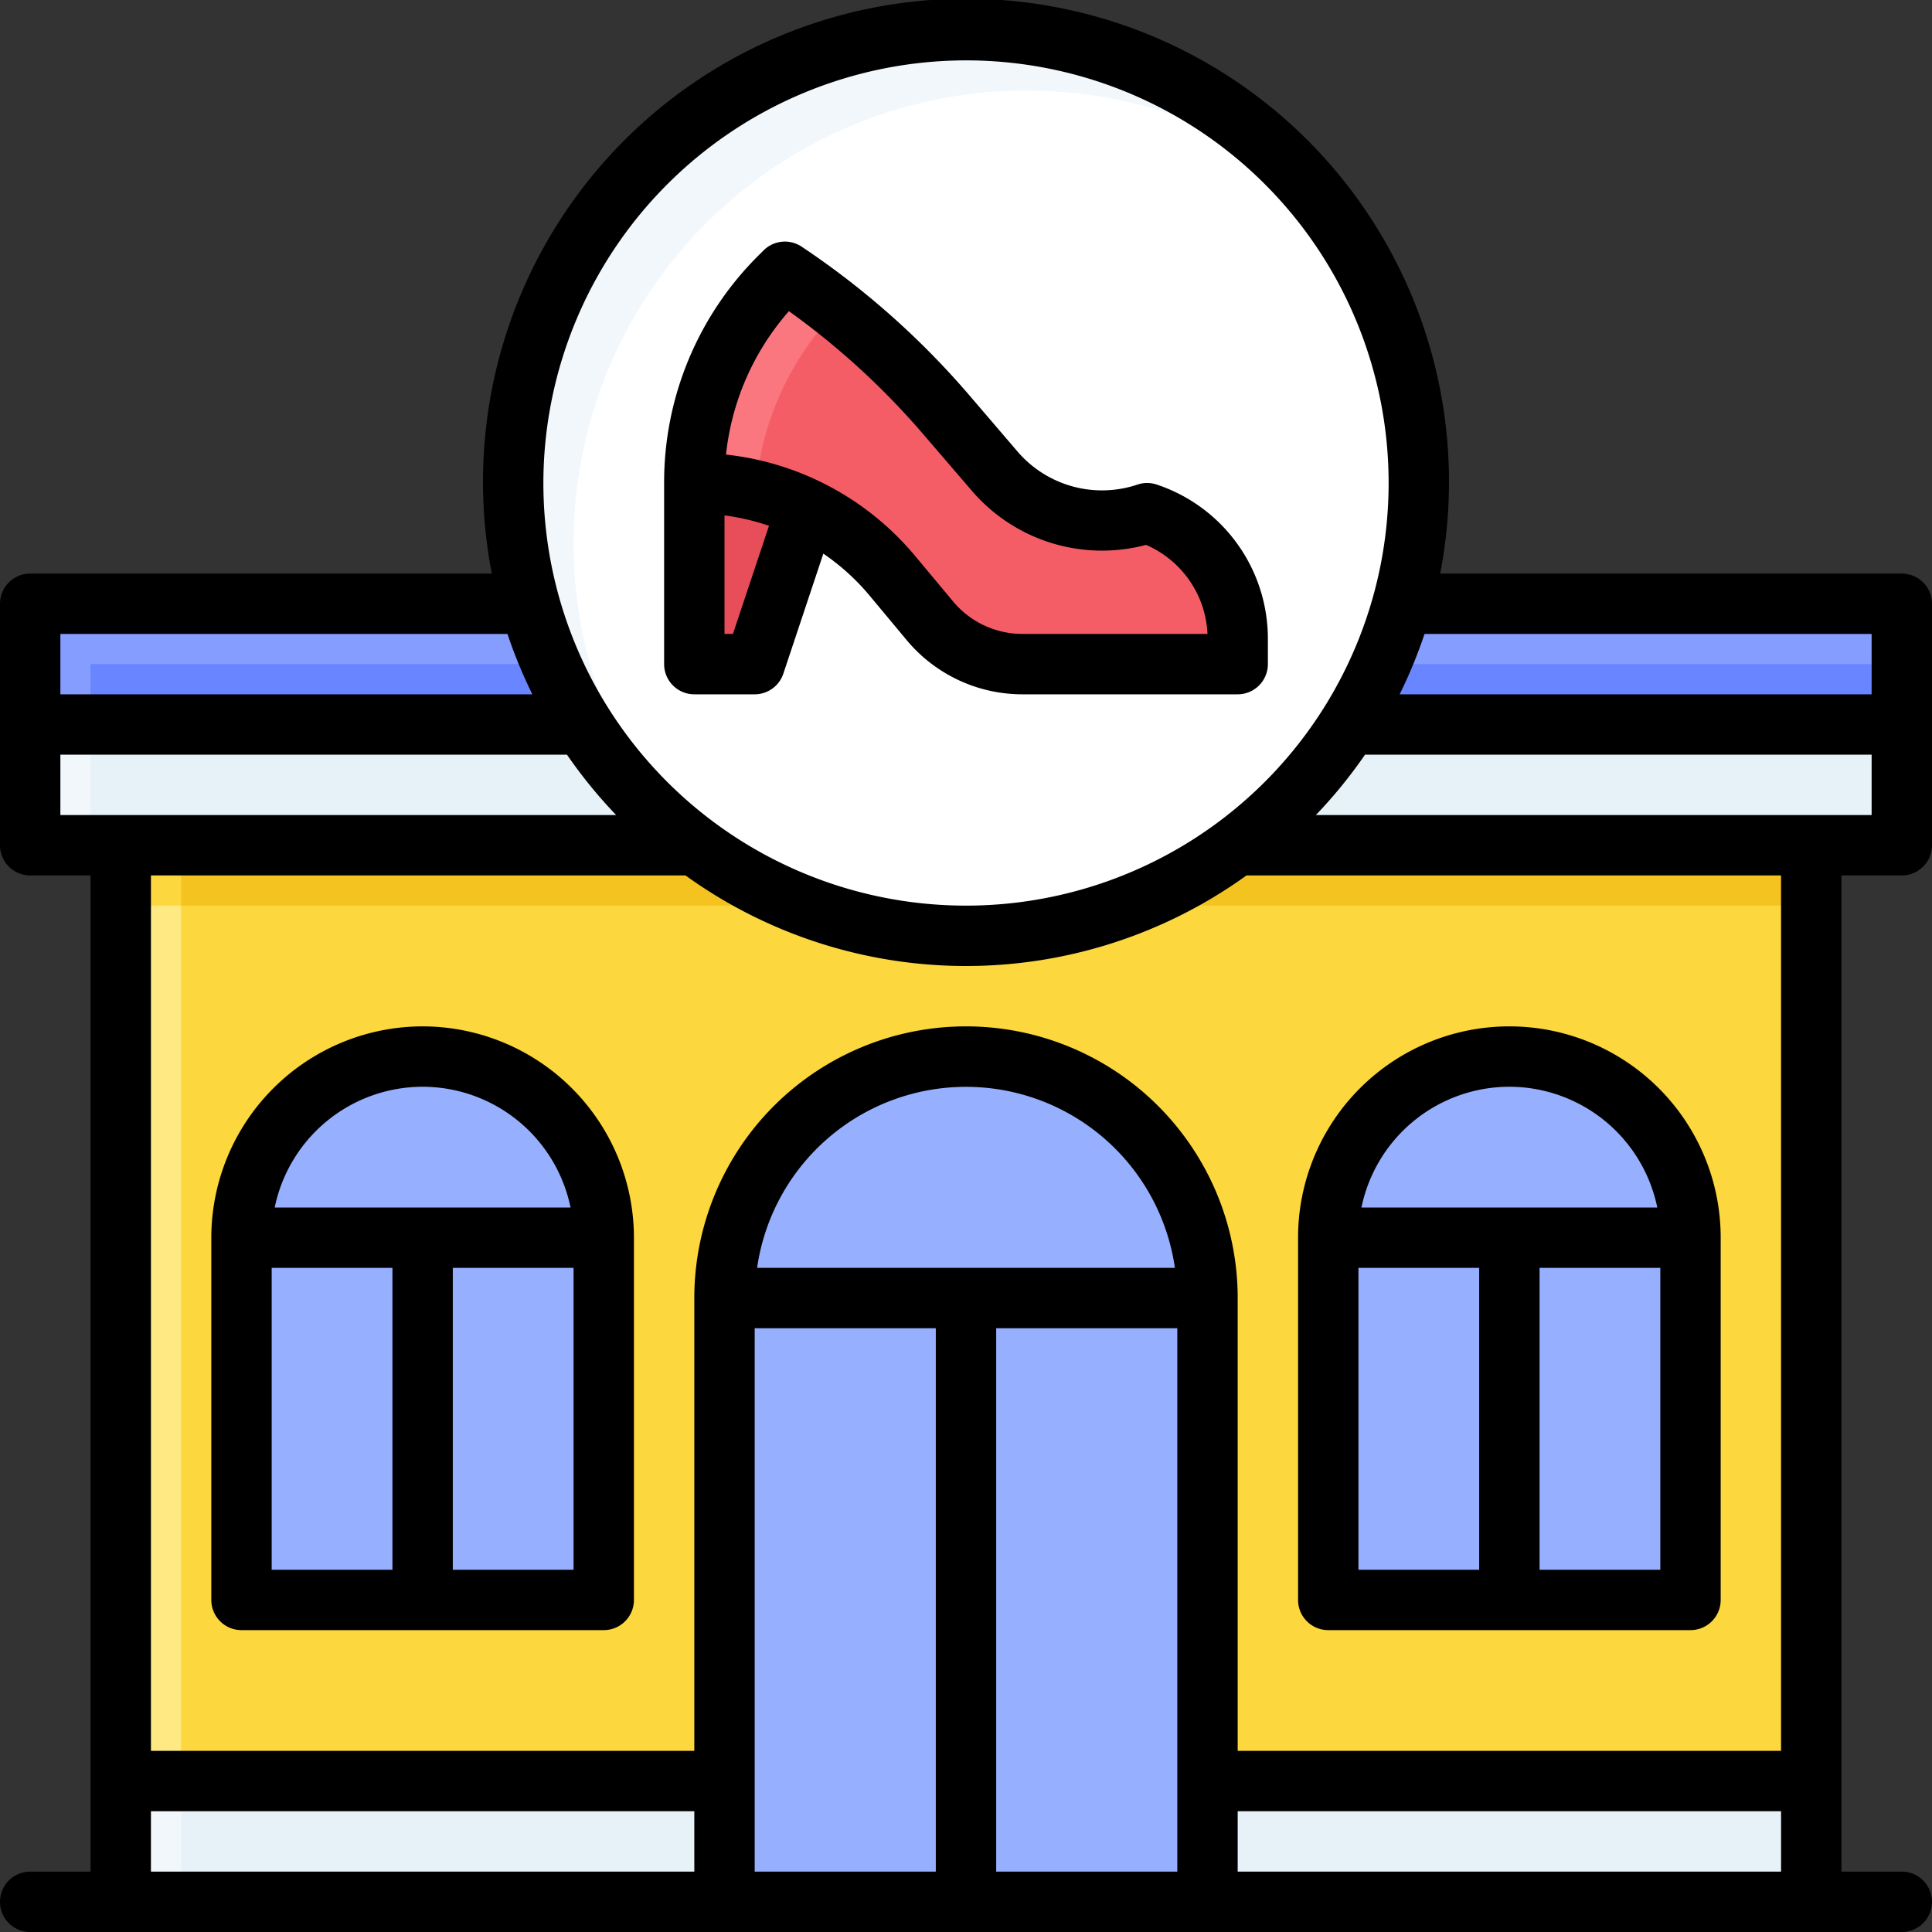 <svg id="Filled_Expand" height="512" viewBox="0 0 64 64" width="512" xmlns="http://www.w3.org/2000/svg" data-name="Filled Expand"><rect x="0" y="0" width="64" height="64" fill="#333333" stroke="none"/><path d="m4 28h56v35h-56z" fill="#ffe982"/><path d="m4 28h56v2h-56z" fill="#fcd73d"/><path d="m6 28h54v35h-54z" fill="#fcd73d"/><path d="m6 28h54v2h-54z" fill="#f5c320"/><path d="m1 24h62v4h-62z" fill="#f2f7fc"/><path d="m3 24h60v4h-60z" fill="#e6f2f7"/><path d="m1 20h62v4h-62z" fill="#849dff"/><path d="m3 22h60v2h-60z" fill="#6985ff"/><path d="m4 59h56v4h-56z" fill="#f2f7fc"/><path d="m6 59h54v4h-54z" fill="#e6f2f7"/><g fill="#96afff"><path d="m24 43h16v20h-16z"/><path d="m32 35a8 8 0 0 1 8 8 0 0 0 0 1 0 0h-16a0 0 0 0 1 0 0 8 8 0 0 1 8-8z"/><path d="m44 41h12v12h-12z"/><path d="m50 35a6 6 0 0 1 6 6 0 0 0 0 1 0 0h-12a0 0 0 0 1 0 0 6 6 0 0 1 6-6z"/><path d="m8 41h12v12h-12z"/><path d="m14 35a6 6 0 0 1 6 6 0 0 0 0 1 0 0h-12a0 0 0 0 1 0 0 6 6 0 0 1 6-6z"/></g><circle cx="32" cy="16" fill="#f2f7fc" r="15"/><path d="m34 3a15 15 0 0 0 -11.559 24.559 15 15 0 0 0 21.118-21.118 14.938 14.938 0 0 0 -9.559-3.441z" fill="#fff"/><path d="m25 22h-2v-6h4z" fill="#e84d5a"/><path d="m32.942 15.6-1.6-1.861a26.082 26.082 0 0 0 -5.342-4.739l-.172.172a9.656 9.656 0 0 0 -2.828 6.828 8.541 8.541 0 0 1 6.561 3.073l1.24 1.488a4 4 0 0 0 3.072 1.439h7.127v-.838a4.387 4.387 0 0 0 -3-4.162 4.7 4.7 0 0 1 -5.058-1.4z" fill="#fa7780"/><path d="m38 17a4.7 4.7 0 0 1 -5.058-1.4l-1.6-1.861a26.1 26.1 0 0 0 -3.611-3.463 9.646 9.646 0 0 0 -2.7 5.979 8.537 8.537 0 0 1 4.524 2.819l1.24 1.488a4 4 0 0 0 3.078 1.438h7.127v-.838a4.387 4.387 0 0 0 -3-4.162z" fill="#f45d66"/><path d="m44 54h12a1 1 0 0 0 1-1v-12a7 7 0 0 0 -14 0v12a1 1 0 0 0 1 1zm11-12v10h-4v-10zm-5-6a5.009 5.009 0 0 1 4.9 4h-9.8a5.009 5.009 0 0 1 4.9-4zm-5 6h4v10h-4z"/><path d="m14 34a7.008 7.008 0 0 0 -7 7v12a1 1 0 0 0 1 1h12a1 1 0 0 0 1-1v-12a7.008 7.008 0 0 0 -7-7zm0 2a5.009 5.009 0 0 1 4.9 4h-9.8a5.009 5.009 0 0 1 4.9-4zm-1 16h-4v-10h4zm6 0h-4v-10h4z"/><path d="m63 29a1 1 0 0 0 1-1v-8a1 1 0 0 0 -1-1h-15.292a16 16 0 1 0 -31.416 0h-15.292a1 1 0 0 0 -1 1v8a1 1 0 0 0 1 1h2v33h-2a1 1 0 0 0 0 2h62a1 1 0 0 0 0-2h-2v-33zm-15.811-8h14.811v2h-15.635a15.851 15.851 0 0 0 .824-2zm-15.189-19a14 14 0 1 1 -14 14 14.015 14.015 0 0 1 14-14zm-30 19h14.811a15.851 15.851 0 0 0 .824 2h-15.635zm0 6v-2h16.782a16.052 16.052 0 0 0 1.629 2zm21 35h-18v-2h18zm8 0h-6v-18h6zm-5.92-20a6.991 6.991 0 0 1 13.84 0zm13.92 20h-6v-18h6zm20 0h-18v-2h18zm0-4h-18v-15a9 9 0 0 0 -18 0v15h-18v-29h17.708a15.89 15.89 0 0 0 18.584 0h17.708zm-15.411-31a16.052 16.052 0 0 0 1.629-2h16.782v2z"/><path d="m23 23h2a1 1 0 0 0 .949-.684l1.325-3.976a7.5 7.5 0 0 1 1.518 1.373l1.24 1.488a4.989 4.989 0 0 0 3.842 1.799h7.126a1 1 0 0 0 1-1v-.838a5.381 5.381 0 0 0 -3.684-5.111 1 1 0 0 0 -.632 0 3.687 3.687 0 0 1 -3.983-1.1l-1.595-1.862a27.172 27.172 0 0 0 -5.551-4.918 1 1 0 0 0 -1.262.125l-.171.171a10.583 10.583 0 0 0 -3.122 7.533v6a1 1 0 0 0 1 1zm3.134-12.692a25.164 25.164 0 0 1 4.453 4.08l1.6 1.862a5.683 5.683 0 0 0 5.778 1.8 3.38 3.38 0 0 1 2.035 2.95h-6.126a2.992 2.992 0 0 1 -2.305-1.08l-1.24-1.487a9.507 9.507 0 0 0 -6.279-3.375 8.571 8.571 0 0 1 2.084-4.75zm-2.134 6.765a7.667 7.667 0 0 1 1.474.344l-1.195 3.583h-.279z"/></svg>